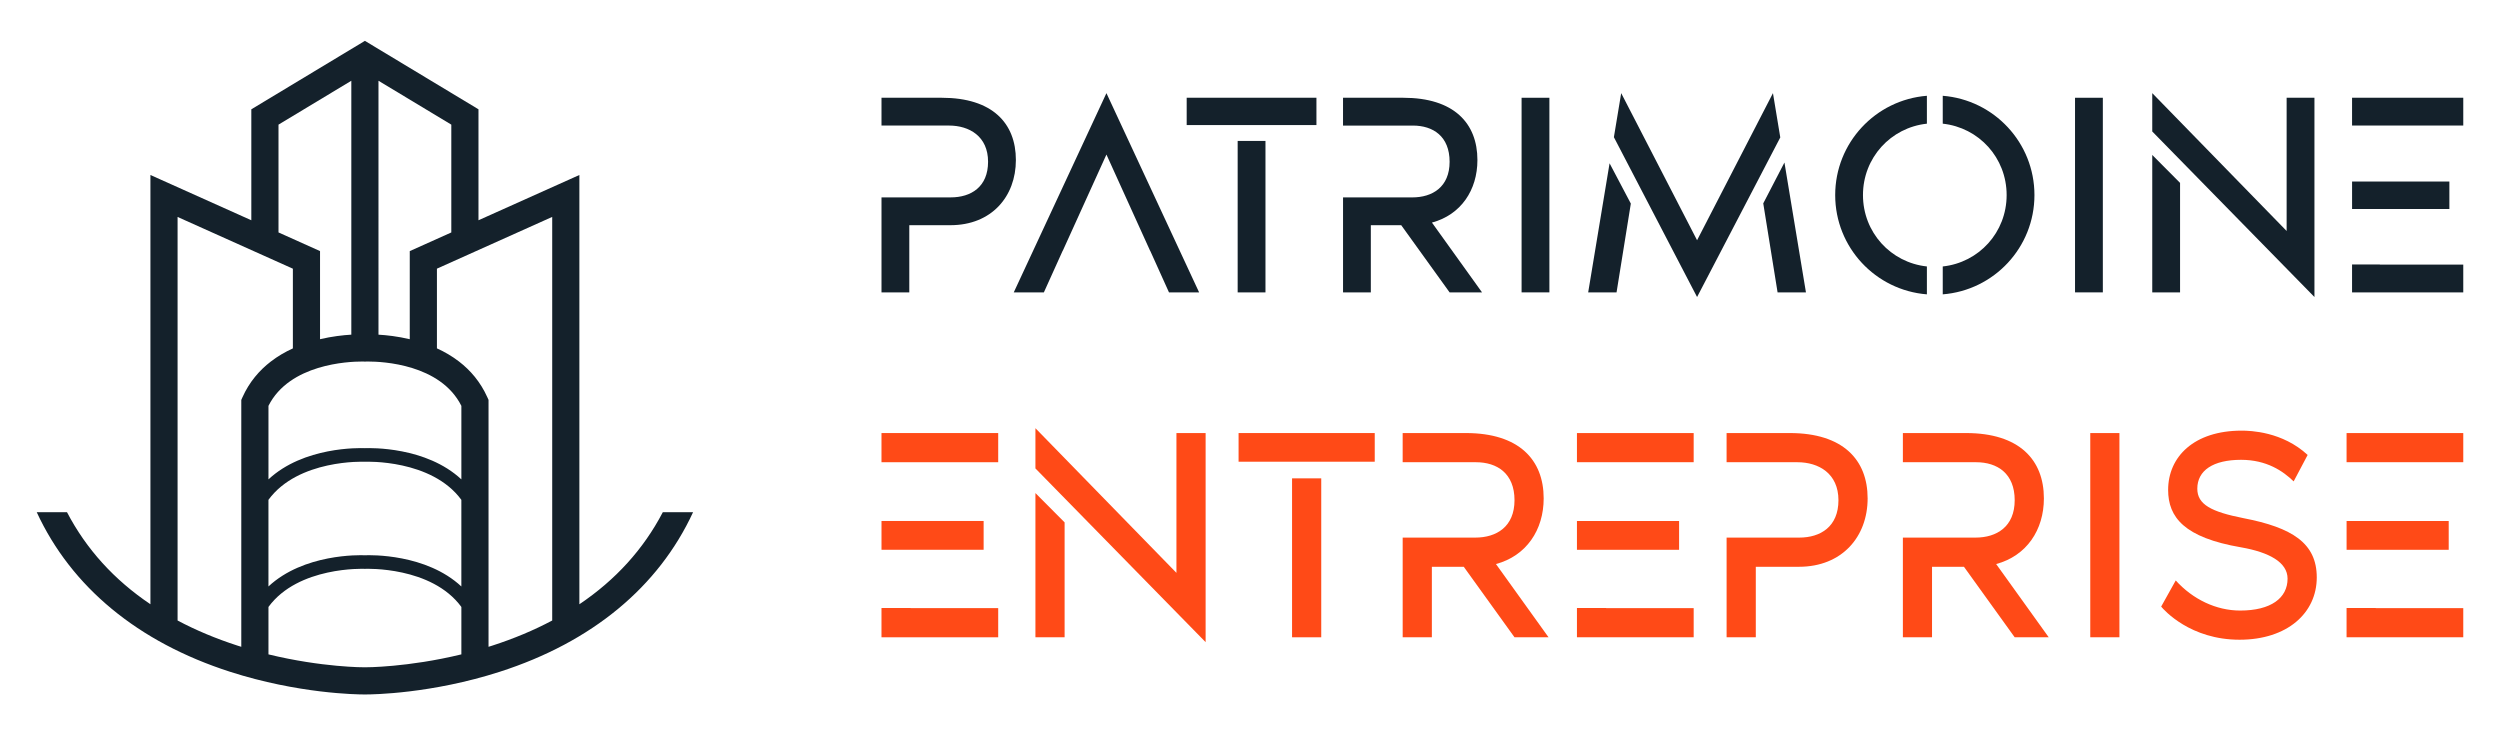 <?xml version="1.0" encoding="utf-8"?>
<!-- Generator: Adobe Illustrator 16.0.0, SVG Export Plug-In . SVG Version: 6.00 Build 0)  -->
<!DOCTYPE svg PUBLIC "-//W3C//DTD SVG 1.1//EN" "http://www.w3.org/Graphics/SVG/1.1/DTD/svg11.dtd">
<svg version="1.1" id="Calque_1" xmlns="http://www.w3.org/2000/svg" xmlns:xlink="http://www.w3.org/1999/xlink" x="0px" y="0px"
	 width="153px" height="45px" viewBox="0 0 153 45" enable-background="new 0 0 153 45" xml:space="preserve">
<g>
	<g>
		<g>
			<g>
				<path fill="#14212B" d="M62.172,9.794c0,2.233-1.489,3.988-4.006,3.988h-2.517v4.111h-1.701v-5.813h4.236
					c1.241,0,2.286-0.638,2.286-2.18c0-1.56-1.151-2.216-2.393-2.216h-4.129V5.983h3.686C60.736,5.983,62.172,7.542,62.172,9.794z"
					/>
				<path fill="#14212B" d="M73.386,17.894h-1.844l-1.152-2.552h-0.006l-2.67-5.884l-2.67,5.884h-0.006l-1.153,2.552h-1.843
					L67.714,5.7L73.386,17.894z"/>
				<path fill="#14212B" d="M72.625,7.655V5.983h7.941v1.671H72.625z M75.745,17.894V8.625h1.702v9.268H75.745z"/>
				<path fill="#14212B" d="M90.701,17.894h-1.985l-2.96-4.111h-1.861v4.111h-1.701v-5.813h4.236c1.24,0,2.286-0.638,2.286-2.18
					c0-1.56-1.01-2.216-2.251-2.216h-4.272V5.983h3.687c3.102,0,4.538,1.559,4.538,3.811c0,1.843-1.01,3.35-2.783,3.828
					L90.701,17.894z"/>
				<path fill="#14212B" d="M93.121,17.894V5.983h1.702v11.91H93.121z"/>
				<path fill="#14212B" d="M98.506,9.993l1.301,2.467l-0.874,5.434h-1.736L98.506,9.993z M108.953,8.411l-5.092,9.767L98.77,8.396
					L99.217,5.7l4.644,9.003l4.644-9.003L108.953,8.411z M110.524,17.894h-1.736l-0.877-5.448l1.297-2.5L110.524,17.894z"/>
				<path fill="#14212B" d="M117.926,5.862v1.707c-2.214,0.238-3.912,2.088-3.912,4.369s1.698,4.131,3.912,4.369v1.707
					c-3.142-0.248-5.612-2.872-5.612-6.076C112.314,8.735,114.785,6.11,117.926,5.862z M124.508,11.938
					c0,3.205-2.472,5.829-5.612,6.076v-1.707c2.215-0.238,3.91-2.088,3.91-4.369s-1.696-4.131-3.91-4.369V5.862
					C122.037,6.11,124.508,8.735,124.508,11.938z"/>
				<path fill="#14212B" d="M126.992,17.894V5.983h1.702v11.91H126.992z"/>
				<path fill="#14212B" d="M141.644,5.983v12.194l-9.926-10.131V5.7l8.224,8.436V5.983H141.644z M131.718,9.483l1.702,1.71v6.7
					h-1.702V9.483z"/>
				<path fill="#14212B" d="M150.752,5.983v1.701h-6.806V5.983H150.752z M143.947,12.789v-1.677h5.955v1.677H143.947z
					 M145.647,16.192h5.105v1.701h-6.806v-1.707h1.7V16.192z"/>
			</g>
		</g>
		<g>
			<path fill="#FF4A17" d="M61.09,26.503v1.785h-7.143v-1.785H61.09z M53.948,33.646v-1.762h6.25v1.762H53.948z M55.733,37.217
				h5.357v1.785h-7.143V37.21h1.786V37.217z"/>
			<path fill="#FF4A17" d="M73.784,26.503V39.3L63.368,28.668v-2.462l8.63,8.853v-8.556H73.784z M63.368,30.176l1.786,1.795v7.031
				h-1.786V30.176z"/>
			<path fill="#FF4A17" d="M75.801,28.257v-1.754h8.333v1.754H75.801z M79.074,39.002v-9.727h1.786v9.727H79.074z"/>
			<path fill="#FF4A17" d="M94.771,39.002h-2.083l-3.106-4.315H87.63v4.315h-1.786v-6.101h4.445c1.302,0,2.399-0.669,2.399-2.288
				c0-1.637-1.06-2.325-2.362-2.325h-4.483v-1.785h3.869c3.254,0,4.761,1.637,4.761,3.999c0,1.935-1.061,3.516-2.92,4.018
				L94.771,39.002z"/>
			<path fill="#FF4A17" d="M103.653,26.503v1.785h-7.144v-1.785H103.653z M96.509,33.646v-1.762h6.251v1.762H96.509z M98.295,37.217
				h5.358v1.785h-7.144V37.21h1.786V37.217z"/>
			<path fill="#FF4A17" d="M114.299,30.502c0,2.344-1.563,4.185-4.204,4.185h-2.64v4.315h-1.787v-6.101h4.447
				c1.301,0,2.398-0.669,2.398-2.288c0-1.637-1.209-2.325-2.512-2.325h-4.334v-1.785h3.869
				C112.792,26.503,114.299,28.14,114.299,30.502z"/>
			<path fill="#FF4A17" d="M125.382,39.002h-2.083l-3.105-4.315h-1.954v4.315h-1.784v-6.101h4.445c1.301,0,2.398-0.669,2.398-2.288
				c0-1.637-1.061-2.325-2.362-2.325h-4.481v-1.785h3.868c3.255,0,4.762,1.637,4.762,3.999c0,1.935-1.06,3.516-2.921,4.018
				L125.382,39.002z"/>
			<path fill="#FF4A17" d="M127.924,39.002V26.503h1.785v12.499H127.924z"/>
			<path fill="#FF4A17" d="M141.786,35.338c0,2.176-1.804,3.813-4.725,3.813c-3.013,0-4.613-1.805-4.798-2.027l0.892-1.6
				c1.043,1.154,2.474,1.842,3.944,1.842c1.879,0,2.9-0.763,2.9-1.953c0-1.004-1.134-1.617-2.845-1.916
				c-3.478-0.595-4.464-1.841-4.464-3.515c0-2.027,1.58-3.627,4.501-3.627c0.521,0,2.491,0.055,4.037,1.488l-0.856,1.618
				c-0.651-0.632-1.655-1.32-3.218-1.32c-1.711,0-2.679,0.651-2.679,1.768c0,0.966,0.855,1.413,2.827,1.803
				C140.279,32.288,141.786,33.236,141.786,35.338z"/>
			<path fill="#FF4A17" d="M150.752,26.503v1.785h-7.142v-1.785H150.752z M143.611,33.646v-1.762h6.25v1.762H143.611z
				 M145.396,37.217h5.356v1.785h-7.142V37.21h1.785V37.217z"/>
		</g>
	</g>
	<g>
		<g>
			<path fill="#14212B" d="M40.564,31.346c-1.18,2.262-2.888,4.143-5.106,5.635V10.709l-6.175,2.771V6.689L22.332,2.5l-6.951,4.189
				v6.791l-6.175-2.771V36.98C6.988,35.488,5.28,33.607,4.1,31.346H2.248c2.118,4.583,6.196,7.953,11.831,9.766
				c4.179,1.344,7.769,1.389,8.22,1.389h0.068c0.45,0,4.042-0.045,8.219-1.389c5.636-1.813,9.713-5.183,11.831-9.766H40.564z
				 M23.163,4.942l4.457,2.686v6.598l-2.543,1.142v5.392c-0.737-0.175-1.412-0.249-1.914-0.278V4.942z M22.292,22.128l0.04,0.002
				l0.042-0.002c0.004,0,0.067-0.002,0.177-0.002c0.835,0,4.4,0.154,5.685,2.712v4.5c-2.154-2.008-5.563-1.924-5.904-1.91
				c-0.339-0.014-3.749-0.098-5.902,1.91v-4.5c1.288-2.564,4.904-2.712,5.704-2.712C22.231,22.126,22.287,22.128,22.292,22.128z
				 M17.044,7.628l4.457-2.686v15.539c-0.502,0.03-1.178,0.104-1.915,0.278v-5.392l-2.542-1.142V7.628z M14.767,39.584
				c-0.075-0.022-0.15-0.046-0.225-0.07c-1.329-0.43-2.553-0.943-3.674-1.539V13.277l7.056,3.167v4.878
				c-0.466,0.211-0.924,0.476-1.351,0.805c-0.698,0.537-1.313,1.247-1.734,2.184l-0.072,0.163V39.584z M28.235,40.048
				c-3.284,0.798-5.867,0.792-5.896,0.79h-0.014c-0.03,0.004-2.613,0.008-5.895-0.79v-2.903c1.823-2.492,5.838-2.334,5.882-2.332
				h0.041c0.044-0.002,4.059-0.16,5.883,2.332V40.048z M28.235,35.892c-2.154-2.007-5.563-1.925-5.904-1.909
				c-0.34-0.016-3.749-0.098-5.902,1.909V30.59c1.823-2.491,5.838-2.333,5.882-2.331l0.02,0.001l0.021-0.001
				c0.044-0.002,4.059-0.16,5.883,2.331V35.892z M33.795,37.975c-1.12,0.596-2.345,1.109-3.674,1.539
				c-0.075,0.024-0.148,0.048-0.223,0.07V24.472l-0.074-0.163c-0.421-0.937-1.034-1.647-1.732-2.184
				c-0.428-0.329-0.886-0.594-1.352-0.805v-4.878l7.055-3.167V37.975z"/>
		</g>
	</g>
</g>
</svg>
